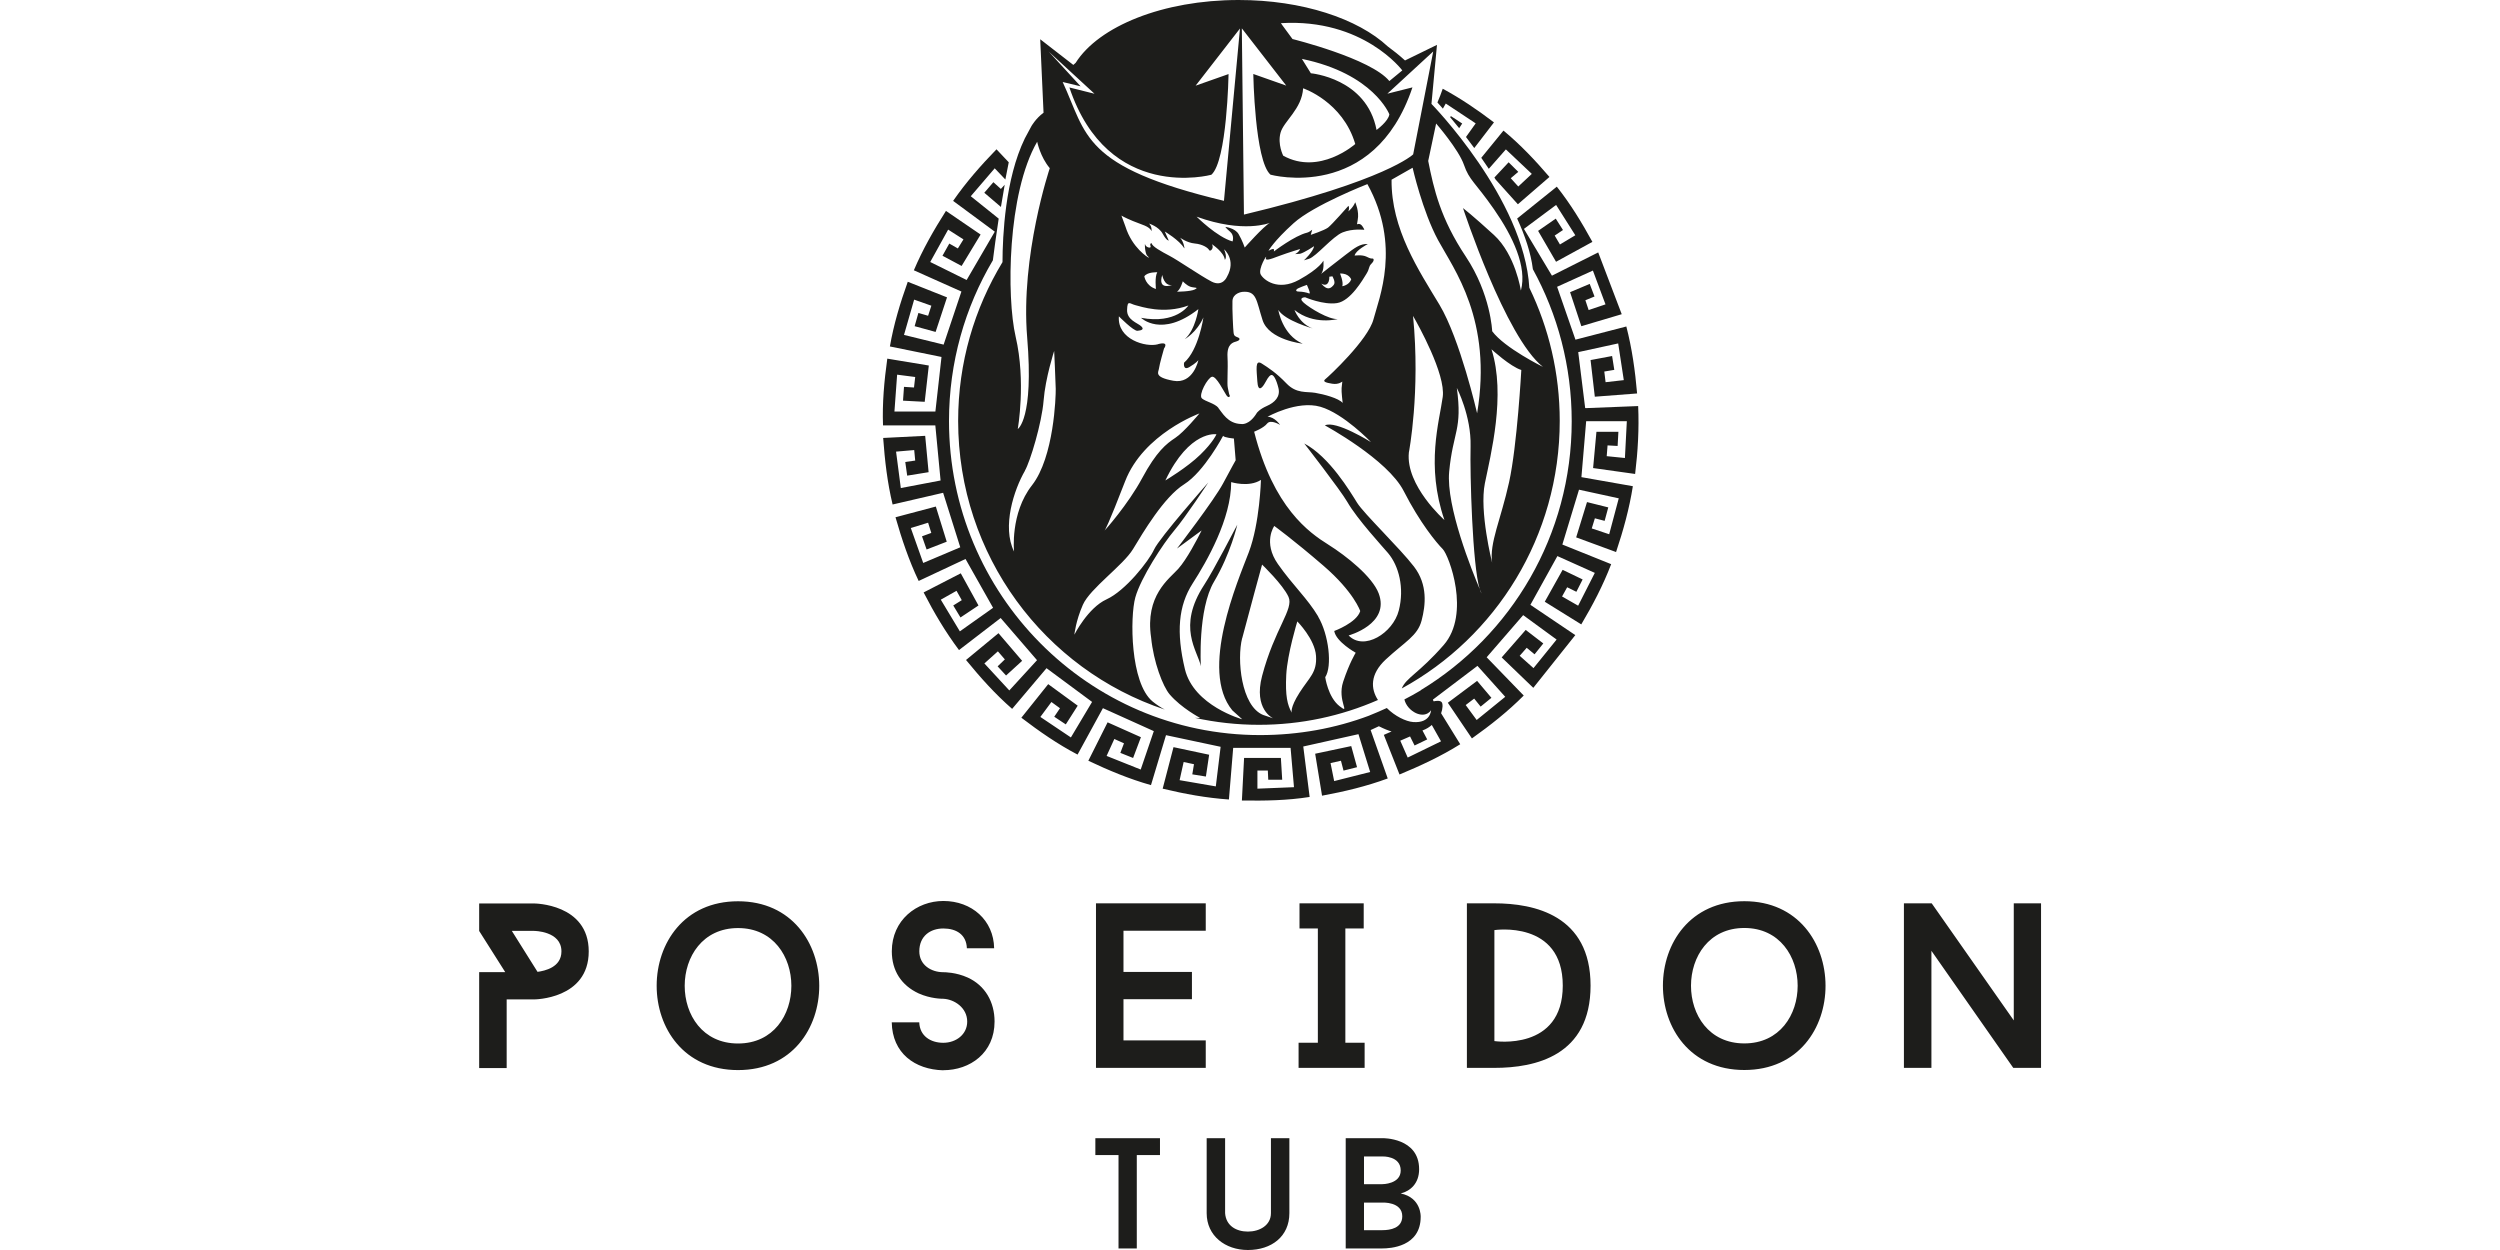 <svg xmlns="http://www.w3.org/2000/svg" width="120" height="60" viewBox="0 0 120 60" fill="none"><path d="M58.278 27.913C59.07 26.576 59.39 25.185 59.39 25.185C59.39 25.185 58.227 27.43 57.801 28.073C56.478 30.104 57.485 31.226 57.641 31.978C57.641 31.978 57.481 29.25 58.278 27.913ZM72.999 13.936C72.999 13.936 72.744 12.225 71.707 11.276C70.669 10.327 70.224 9.987 70.224 9.987C70.224 9.987 72.258 16.195 74.061 17.61C74.061 17.61 72.217 16.702 71.625 15.899C71.625 15.899 71.561 14.123 70.353 12.307C69.145 10.49 68.826 9.096 68.554 7.725L68.934 5.929C68.934 5.929 70.016 7.174 70.271 7.915C70.526 8.657 70.802 8.739 71.714 10.048C72.625 11.358 73.302 12.814 73.006 13.933M67.829 7.412C67.829 7.412 66.557 8.664 59.709 10.3L59.608 1.361L61.74 4.109L60.158 3.551C60.158 3.551 60.227 7.725 60.985 8.385C60.985 8.385 65.941 9.742 67.798 4.194L66.594 4.497L68.795 2.47L67.832 7.409L67.829 7.412ZM62.921 3.517L62.492 2.827C65.931 3.538 66.689 5.487 66.689 5.487C66.649 5.82 66.074 6.238 66.074 6.238C65.604 3.749 62.921 3.517 62.921 3.517ZM65.05 6.915C65.05 6.915 63.332 8.436 61.594 7.473C61.594 7.473 61.315 6.932 61.465 6.375C61.614 5.817 62.492 5.238 62.55 4.238C62.55 4.238 64.455 4.874 65.053 6.915M67.312 3.378L66.689 3.891C65.808 2.806 62.04 1.874 62.04 1.874C61.482 1.126 61.485 1.112 61.485 1.112C65.441 0.874 67.312 3.381 67.312 3.381M59.519 1.364L58.75 9.64C51.903 8.004 52.178 6.456 51.008 3.936L51.869 4.143L50.335 2.473L52.536 4.5L51.331 4.198C53.189 9.745 58.145 8.388 58.145 8.388C58.9 7.728 58.971 3.555 58.971 3.555L57.39 4.112L59.522 1.364H59.519ZM50.389 8.075C50.389 8.075 48.978 12.266 49.304 16.195C49.631 20.124 48.852 20.593 48.852 20.593C48.852 20.593 49.257 18.331 48.75 16.157C48.311 14.259 48.348 9.29 49.784 6.803C49.784 6.803 49.934 7.534 50.389 8.072M49.195 22.593C49.447 22.158 50.008 20.307 50.093 19.226C50.178 18.144 50.6 16.845 50.6 16.845C50.6 16.845 50.668 18.311 50.675 18.664C50.682 19.021 50.593 21.943 49.535 23.294C48.478 24.644 48.675 26.474 48.675 26.474C48.083 25.277 48.675 23.498 49.199 22.593M53.019 25.471C53.036 25.45 53.182 25.236 54.005 23.103C54.886 20.821 57.573 19.845 57.573 19.845C57.573 19.845 56.842 20.736 56.413 21.018C55.985 21.3 55.512 21.671 54.822 22.954C54.138 24.226 53.036 25.454 53.015 25.474M55.937 23.062C57.097 20.627 58.39 20.845 58.39 20.845C58.39 20.845 58.24 21.215 57.614 21.824C56.992 22.433 55.937 23.062 55.937 23.062ZM64.322 13.13C64.751 13.11 64.859 13.412 64.859 13.412C64.751 13.695 64.431 13.739 64.431 13.739C64.496 13.542 64.322 13.13 64.322 13.13ZM63.805 13.283L63.955 13.263C63.955 13.263 64.128 13.545 64.019 13.674C63.91 13.803 63.74 14.001 63.417 13.61C63.417 13.61 63.611 13.739 63.72 13.61C63.829 13.48 63.805 13.283 63.805 13.283ZM62.237 13.892C62.281 13.827 62.73 13.674 62.73 13.674C62.73 13.674 62.944 14.13 62.839 14.086C62.73 14.042 62.516 13.997 62.366 13.997C62.217 13.997 62.193 13.953 62.237 13.889M57.441 10.402C59.693 11.218 60.951 10.698 60.951 10.698C60.642 10.871 59.747 11.882 59.747 11.882C59.747 11.882 59.628 11.535 59.454 11.239C59.281 10.943 58.818 10.892 58.818 10.892C58.818 10.892 58.818 10.926 59.043 11.12C59.267 11.31 59.162 11.589 59.162 11.589C58.42 11.382 57.441 10.405 57.441 10.405M55.485 13.871C54.992 13.719 54.927 13.263 54.927 13.263C55.077 13.045 55.549 13.069 55.549 13.069C55.42 13.287 55.485 13.871 55.485 13.871ZM55.788 13.198C55.788 13.198 55.873 13.742 56.26 13.678C56.26 13.678 55.549 13.96 55.788 13.198ZM57.356 13.892C57.141 14.001 56.495 14.001 56.495 14.001C56.665 13.892 56.774 13.501 56.774 13.501C56.774 13.501 56.947 13.695 57.138 13.763C57.332 13.827 57.567 13.783 57.352 13.892M55.58 16.525C55.012 16.681 53.621 16.3 53.706 15.184C53.706 15.184 54.41 15.899 54.6 15.878C54.791 15.861 54.944 15.81 54.77 15.654C54.6 15.498 54.083 15.358 54.1 14.872C54.117 14.385 54.219 14.576 54.495 14.647C54.77 14.715 55.852 15.1 57.043 14.664C57.043 14.664 56.458 15.569 54.77 15.256C54.77 15.256 55.75 16.229 57.522 14.838C57.522 14.838 57.386 15.827 56.869 16.28C56.869 16.28 57.437 15.967 57.764 15.236C57.764 15.236 57.539 16.8 56.835 17.409C56.835 17.409 56.767 17.811 57.094 17.617C57.42 17.426 57.522 17.287 57.522 17.287C57.522 17.287 57.281 18.453 56.318 18.276C55.355 18.1 55.614 17.858 55.631 17.685C55.648 17.511 55.873 16.729 55.873 16.729C55.873 16.729 56.148 16.365 55.58 16.521M56.852 11.912C56.852 11.912 56.835 11.633 56.645 11.409C56.645 11.409 56.971 11.654 57.349 11.688C57.726 11.722 57.985 11.895 58.036 12.001C58.087 12.106 58.294 11.912 58.172 11.722C58.172 11.722 58.757 12.103 58.791 12.47C58.791 12.47 58.927 12.382 58.757 11.967C58.757 11.967 59.359 12.47 58.893 13.29C58.893 13.29 58.686 13.793 58.152 13.514C57.618 13.235 56.536 12.487 56.138 12.28C55.743 12.072 55.294 11.827 55.277 11.671C55.277 11.671 55.175 11.671 55.226 11.81C55.277 11.95 55.002 11.878 54.968 11.739C54.934 11.599 54.951 12.174 55.07 12.276C55.189 12.382 55.121 12.365 55.121 12.365C55.121 12.365 54.345 11.912 54.019 10.868L53.828 10.348C53.828 10.348 53.964 10.436 54.379 10.609C54.791 10.783 55.172 10.854 55.274 11.096C55.274 11.096 55.308 10.888 55.155 10.732C55.155 10.732 55.617 10.871 55.808 11.218C55.998 11.565 56.1 11.548 56.1 11.548L55.91 11.113C55.91 11.113 56.614 11.531 56.839 11.912M58.488 19.579C58.298 19.355 57.886 19.283 57.696 19.127C57.505 18.97 57.971 18.12 58.179 18.083C58.386 18.049 58.747 18.797 58.866 18.97C58.985 19.144 59.056 19.021 59.022 18.97C58.988 18.919 58.988 18.831 58.937 18.623C58.886 18.416 58.954 17.753 58.92 17.127C58.886 16.501 59.196 16.433 59.332 16.395C59.468 16.361 59.59 16.256 59.4 16.188C59.209 16.12 59.227 16.049 59.209 15.943C59.193 15.838 59.142 14.831 59.158 14.446C59.175 14.065 59.624 14.011 59.624 14.011C60.329 13.943 60.295 14.412 60.604 15.368C60.914 16.324 62.529 16.497 62.529 16.497C61.55 16.079 61.359 14.878 61.359 14.878C61.686 15.399 63.012 15.766 63.012 15.766C62.376 15.542 62.135 14.878 62.135 14.878C63.063 15.627 64.217 15.314 64.217 15.314C63.788 15.348 62.876 14.793 62.58 14.531C62.288 14.27 62.648 14.27 62.648 14.27C62.648 14.27 63.526 14.65 64.179 14.548C64.832 14.443 65.417 13.419 65.591 13.14C65.761 12.861 65.676 12.81 65.832 12.654C65.989 12.497 65.934 12.409 65.883 12.409C65.832 12.409 65.798 12.426 65.591 12.32C65.383 12.215 65.023 12.269 65.023 12.269C65.057 12.024 65.659 11.711 65.659 11.711C65.281 11.694 65.023 11.902 64.608 12.215C64.196 12.528 63.404 13.154 63.404 13.154C63.577 12.98 63.523 12.511 63.523 12.511C63.523 12.511 63.366 12.875 62.352 13.433C61.339 13.991 60.648 13.433 60.512 13.171C60.376 12.909 60.839 12.164 60.771 12.354C60.703 12.545 60.944 12.46 61.407 12.283C61.873 12.11 62.404 11.953 62.404 11.953C62.352 12.11 62.162 12.198 62.162 12.198L62.404 12.181C62.611 12.13 63.074 11.817 63.074 11.817C63.04 12.079 62.591 12.494 62.591 12.494C62.591 12.494 62.489 12.528 62.832 12.422C63.176 12.317 63.968 11.344 64.448 11.154C64.931 10.963 65.479 11.031 65.479 11.031C65.479 11.031 65.513 11.031 65.394 10.858C65.275 10.684 65.135 10.769 65.135 10.769L65.169 10.562C65.254 10.143 65.05 9.708 65.05 9.708C64.948 9.97 64.723 10.143 64.723 10.143C64.791 9.936 64.723 9.882 64.723 9.882C64.723 9.882 63.931 10.786 63.744 10.926C63.553 11.065 62.917 11.273 62.917 11.273L62.985 11.028C62.829 11.15 62.744 11.167 62.744 11.167C62.142 11.307 61.145 12.072 61.145 12.072C61.145 12.072 61.179 11.95 61.111 11.95C61.043 11.95 60.886 12.038 60.886 12.038C60.886 12.038 61.128 11.586 62.091 10.715C63.053 9.844 65.635 8.837 65.635 8.837C67.268 11.793 66.186 14.331 65.928 15.324C65.669 16.314 63.778 18.072 63.621 18.195C63.465 18.317 63.638 18.368 63.948 18.419C64.257 18.47 64.431 18.314 64.431 18.314L64.397 18.627C64.38 18.783 64.448 19.341 64.448 19.341C64.257 19.113 63.536 18.923 63.125 18.855C62.713 18.787 62.23 18.906 61.747 18.402C61.264 17.899 60.886 17.654 60.56 17.447C60.233 17.239 60.318 17.742 60.352 18.3C60.386 18.858 60.594 18.596 60.696 18.423C60.798 18.249 60.886 18.059 61.005 18.004C61.125 17.953 61.264 18.212 61.366 18.63C61.468 19.049 61.176 19.324 60.815 19.484C60.455 19.641 60.332 19.814 60.332 19.814C59.954 20.44 59.574 20.352 59.574 20.352C58.92 20.334 58.662 19.794 58.471 19.569M60.526 23.029C60.526 23.029 60.471 25.114 59.944 26.505C59.414 27.896 57.563 32.172 59.152 34.097L59.628 34.526C59.628 34.526 57.301 33.883 56.876 32.121C56.454 30.355 56.56 29.073 57.247 28.005C57.934 26.937 59.097 24.903 59.097 23.141C59.097 23.141 59.944 23.41 60.526 23.035M59.628 30.628C59.893 29.61 60.58 27.1 60.58 27.1C60.58 27.1 61.584 28.063 61.849 28.651C62.114 29.24 61.182 30.168 60.58 32.447C60.158 34.05 61.108 34.478 61.108 34.478L60.631 34.318C59.574 33.89 59.363 31.645 59.624 30.628M61.74 32.393C61.795 31.376 62.271 29.828 62.271 29.828C62.271 29.828 63.118 30.682 63.169 31.485C63.22 32.288 62.853 32.502 62.376 33.25C61.9 33.998 62.006 34.213 62.006 34.213C61.795 33.839 61.689 33.41 61.74 32.393ZM63.274 29.593C62.757 28.723 62.07 28.114 61.339 27.073C60.608 26.029 61.165 25.246 61.165 25.246C61.165 25.246 62.07 25.899 63.529 27.158C64.992 28.42 65.291 29.332 65.291 29.332C65.118 29.896 64.043 30.287 64.043 30.287C64.128 30.808 65.074 31.332 65.074 31.332C65.074 31.332 64.774 31.811 64.472 32.723C64.169 33.635 64.859 34.332 64.298 33.896C63.74 33.461 63.611 32.505 63.611 32.505C63.955 31.985 63.785 30.461 63.268 29.593M66.795 8.626L67.805 8.051C67.805 8.051 68.278 10.143 69.03 11.531C69.781 12.919 71.652 15.355 70.901 19.838C70.901 19.838 70.084 16.273 69.094 14.627C68.105 12.984 66.771 10.997 66.795 8.626ZM67.625 21.722C67.625 21.722 68.186 18.811 67.826 15.164C67.826 15.164 67.832 15.178 67.849 15.205C68.05 15.552 69.401 17.96 69.251 19.052C69.091 20.232 68.428 22.331 69.332 24.961C69.332 24.961 67.465 23.311 67.625 21.722ZM69.56 22.641C69.744 20.705 70.203 20.641 69.928 18.62C69.928 18.62 70.625 19.967 70.588 21.423C70.554 22.767 70.676 27.141 71.026 28.274C71.084 28.41 71.118 28.488 71.118 28.488C71.084 28.444 71.054 28.369 71.026 28.274C70.669 27.433 69.404 24.308 69.56 22.641ZM71.275 23.195C71.55 21.838 72.292 18.96 71.591 16.766C71.591 16.766 72.503 17.603 73.023 17.759C73.023 17.759 72.826 21.375 72.435 23.151C72.044 24.927 71.482 26.076 71.622 27.008C71.622 27.008 70.999 24.552 71.275 23.192M73.408 13.817C73.159 9.538 68.71 4.987 68.71 4.987L68.975 2.153L67.441 2.902C67.166 2.653 66.89 2.432 66.611 2.228C65.183 0.898 62.512 0 59.454 0C55.822 0 52.74 1.262 51.631 3.017C51.559 3.078 51.519 3.116 51.519 3.116L49.93 1.884L50.09 5.412C49.719 5.681 49.508 6.055 49.508 6.055L49.192 6.643C48.246 8.596 48.124 11.32 48.12 12.582C46.773 14.8 45.991 17.409 45.991 20.202C45.991 26.665 50.151 32.145 55.91 34.06C55.716 33.958 55.519 33.828 55.322 33.669C54.247 32.777 54.236 29.614 54.495 28.678C54.754 27.743 55.828 26.093 56.366 25.461C56.903 24.831 57.999 23.158 57.999 23.158C57.999 23.158 55.655 25.811 55.396 26.376C55.138 26.94 54.019 28.355 53.117 28.767C52.216 29.178 51.57 30.464 51.57 30.464C51.57 30.464 51.634 29.811 51.978 29.029C52.321 28.247 53.913 27.138 54.386 26.355C54.859 25.573 55.869 23.855 56.839 23.246C57.805 22.637 58.709 20.919 58.709 20.919C58.754 21.008 59.227 21.049 59.227 21.049L59.312 22.093C59.312 22.093 59.138 22.396 58.709 23.202C58.281 24.008 56.495 26.331 56.495 26.331L57.679 25.461C57.475 25.869 56.968 26.848 56.553 27.308C56.121 27.787 54.951 28.587 55.254 30.607C55.369 31.781 55.818 32.951 56.145 33.332C56.703 33.985 57.604 34.458 57.604 34.458C57.604 34.458 57.512 34.465 57.359 34.458C58.349 34.675 59.376 34.791 60.427 34.791C62.458 34.791 64.39 34.366 66.142 33.6C65.795 33.066 65.747 32.373 66.516 31.655C67.438 30.801 68.043 30.526 68.237 29.784C68.431 29.046 68.537 28.066 67.873 27.199C67.207 26.328 65.465 24.654 65.142 24.134C64.819 23.614 63.808 21.916 62.604 21.287C62.604 21.287 64.332 23.508 64.669 24.09C65.142 24.916 66.377 26.253 66.625 26.546C67.142 27.155 67.421 28.219 67.142 29.304C66.863 30.393 65.465 31.26 64.734 30.502C64.734 30.502 66.734 29.957 66.176 28.481C65.873 27.685 64.649 26.699 63.747 26.134C62.846 25.57 61.125 24.372 60.199 20.722C60.199 20.722 60.652 20.549 60.822 20.331C60.995 20.113 61.444 20.396 61.444 20.396C61.444 20.396 61.186 20.005 60.842 20.005C60.842 20.005 62.261 19.202 63.38 19.525C64.499 19.851 65.808 21.222 65.808 21.222C65.808 21.222 64.111 20.158 63.594 20.419C63.594 20.419 66.605 22.049 67.38 23.573C68.156 25.093 68.948 26.052 69.251 26.355C69.55 26.658 70.605 29.464 69.295 30.964C68.125 32.304 67.486 32.536 67.285 33.046C71.799 30.58 74.867 25.753 74.867 20.202C74.867 17.909 74.343 15.746 73.411 13.817" fill="#1D1D1B"></path><path d="M97.97 43.36H96.661V48.979L92.722 43.36H91.388V51.258H92.708V45.639L96.637 51.258H97.97V43.36ZM83.728 50.084C80.309 50.084 80.32 44.543 83.728 44.543C87.136 44.543 87.146 50.084 83.728 50.084ZM83.728 43.258C78.523 43.258 78.513 51.36 83.728 51.36C88.942 51.36 88.908 43.258 83.728 43.258ZM71.731 49.972V44.645C71.731 44.645 75.013 44.149 75.013 47.309C75.013 50.469 71.731 49.972 71.731 49.972ZM70.411 43.36V51.258H71.731C73.693 51.258 76.347 50.683 76.347 47.309C76.347 43.934 73.649 43.36 71.731 43.36H70.411ZM65.458 44.567V43.36H62.376V44.567H63.257V50.05H62.332V51.258H65.502V50.05H64.577V44.567H65.458ZM57.876 44.679V43.36H52.607V51.258H57.876V49.938H53.927V47.962H57.213V46.652H53.927V44.676H57.876V44.679ZM45.28 51.37C46.556 51.37 47.739 50.547 47.739 49.033C47.739 48.098 47.287 47.305 46.454 46.924C45.889 46.666 45.335 46.666 45.28 46.666C44.692 46.666 44.127 46.316 44.127 45.663C44.127 44.928 44.658 44.567 45.28 44.567C45.903 44.567 46.386 44.86 46.41 45.516H47.719C47.695 44.173 46.648 43.247 45.28 43.247C44.005 43.247 42.807 44.162 42.807 45.663C42.807 46.598 43.27 47.299 44.093 47.683C44.668 47.941 45.209 47.941 45.277 47.941C45.807 47.965 46.426 48.37 46.426 49.037C46.426 49.656 45.886 50.054 45.277 50.054C44.668 50.054 44.147 49.727 44.124 49.071H42.804C42.828 50.55 43.909 51.34 45.277 51.374M35.426 50.088C32.007 50.088 32.017 44.547 35.426 44.547C38.834 44.547 38.844 50.088 35.426 50.088ZM35.426 43.261C30.225 43.261 30.211 51.364 35.426 51.364C40.64 51.364 40.606 43.261 35.426 43.261ZM25.799 46.645L24.568 44.683H25.629C25.629 44.683 26.949 44.683 26.949 45.666C26.949 46.435 26.146 46.601 25.799 46.649M25.629 43.366H23V44.686L24.252 46.663H23V51.268H24.32V47.972H25.629C25.629 47.972 28.259 47.972 28.259 45.669C28.259 43.366 25.629 43.366 25.629 43.366Z" fill="#1D1D1B"></path><path d="M66.356 59.048H65.472V57.724H66.356C66.356 57.724 67.309 57.673 67.309 58.381C67.309 58.956 66.727 59.048 66.356 59.048ZM65.472 55.51H66.356C66.356 55.51 67.234 55.472 67.234 56.184C67.234 56.84 66.356 56.84 66.356 56.84H65.472V55.51ZM67.234 57.286C67.686 57.173 68.118 56.816 68.118 56.122C68.118 54.595 66.356 54.632 66.356 54.632H64.594V59.925H66.356C66.71 59.925 68.193 59.857 68.193 58.405C68.193 58.405 68.23 57.49 67.234 57.286ZM59.9 60C61.026 60 61.89 59.357 61.89 58.231V54.632H61.005V58.231C61.005 58.82 60.455 59.116 59.9 59.116C59.346 59.116 58.849 58.843 58.805 58.231V54.632H57.92V58.231C57.92 59.32 58.812 60 59.9 60ZM52.577 54.632V55.442H53.689V59.925H54.566V55.442H55.679V54.632H52.577Z" fill="#1D1D1B"></path><path d="M69.642 5.572C69.632 5.589 69.622 5.606 69.608 5.626C69.737 5.783 69.884 5.96 70.04 6.153C70.088 6.079 70.135 6.007 70.186 5.929C69.996 5.803 69.826 5.691 69.642 5.572ZM70.768 7.102C71.081 6.694 71.394 6.286 71.71 5.875C70.918 5.272 70.115 4.725 69.251 4.259C69.18 4.47 69.094 4.691 68.996 4.919C68.996 4.919 69.094 5.024 69.258 5.215C69.305 5.133 69.35 5.051 69.397 4.97C69.89 5.296 70.356 5.606 70.833 5.922C70.669 6.153 70.52 6.361 70.367 6.575C70.496 6.742 70.629 6.922 70.765 7.106M72.86 9.803C73.367 9.368 73.867 8.933 74.374 8.494C73.683 7.688 72.976 6.939 72.166 6.269C71.805 6.711 71.452 7.143 71.101 7.575C71.22 7.745 71.339 7.922 71.462 8.103C71.737 7.79 72.013 7.477 72.282 7.171C72.704 7.569 73.108 7.949 73.527 8.347C73.288 8.569 73.088 8.756 72.877 8.953C72.761 8.824 72.656 8.708 72.516 8.555C72.642 8.45 72.758 8.351 72.877 8.249C72.714 8.089 72.571 7.946 72.414 7.79C72.186 8.035 71.959 8.279 71.731 8.521C71.751 8.552 71.771 8.582 71.788 8.616C72.146 9.014 72.496 9.405 72.856 9.803M68.724 34.794C68.87 35.053 69.016 35.315 69.169 35.584C68.628 35.846 68.108 36.101 67.57 36.363C67.448 36.084 67.332 35.825 67.213 35.553C67.377 35.482 67.526 35.417 67.683 35.349C67.758 35.499 67.826 35.635 67.9 35.784C68.108 35.686 68.302 35.59 68.506 35.492C68.428 35.346 68.353 35.203 68.278 35.063C68.472 34.992 68.615 34.897 68.724 34.801M76.088 19.583C75.976 18.681 75.867 17.8 75.755 16.902C76.374 16.766 77.006 16.63 77.673 16.484C77.765 17.079 77.85 17.654 77.942 18.246C77.636 18.28 77.364 18.311 77.068 18.345C77.047 18.171 77.027 18.008 77.006 17.834C77.173 17.807 77.323 17.783 77.486 17.753C77.449 17.525 77.415 17.314 77.381 17.089C77.02 17.157 76.687 17.219 76.347 17.283C76.415 17.875 76.483 18.453 76.551 19.042C77.234 18.991 77.898 18.94 78.581 18.886C78.486 17.787 78.336 16.726 78.064 15.671C77.231 15.885 76.411 16.1 75.622 16.304C75.323 15.44 75.037 14.61 74.741 13.766C75.299 13.514 75.867 13.256 76.459 12.987C76.663 13.538 76.86 14.066 77.064 14.61C76.778 14.705 76.523 14.793 76.255 14.882C76.197 14.715 76.149 14.572 76.098 14.412C76.251 14.351 76.391 14.293 76.537 14.232C76.455 14.021 76.38 13.824 76.306 13.627C75.972 13.766 75.666 13.895 75.364 14.025C75.547 14.576 75.724 15.11 75.904 15.657C76.544 15.467 77.173 15.283 77.843 15.082C77.462 14.082 77.091 13.11 76.714 12.116C75.931 12.508 75.2 12.875 74.493 13.232C74.04 12.477 73.598 11.739 73.149 10.987C73.642 10.62 74.156 10.239 74.693 9.837C75.003 10.327 75.306 10.803 75.615 11.293C75.357 11.45 75.122 11.589 74.877 11.735C74.789 11.589 74.71 11.453 74.625 11.307C74.765 11.215 74.891 11.13 75.023 11.041C74.904 10.851 74.792 10.681 74.676 10.494C74.384 10.698 74.105 10.888 73.829 11.082C74.118 11.582 74.401 12.069 74.69 12.565C75.275 12.246 75.853 11.929 76.435 11.61C75.925 10.678 75.384 9.79 74.727 8.96C74.078 9.48 73.442 9.994 72.823 10.49C73.2 11.31 73.482 12.14 73.578 12.922C74.765 15.086 75.442 17.576 75.442 20.222C75.442 25.702 72.537 30.491 68.196 33.128C68.196 33.135 68.196 33.135 68.196 33.138C67.934 33.294 67.669 33.441 67.411 33.573C67.54 34.141 68.336 34.584 68.69 34.094C68.69 34.094 68.669 34.723 67.829 34.658C67.482 34.631 66.955 34.376 66.567 33.985C66.224 34.141 65.931 34.264 65.734 34.342C65.734 34.342 65.734 34.349 65.73 34.346C64.097 34.961 62.329 35.284 60.482 35.284C52.246 35.284 45.552 28.526 45.552 20.209C45.552 17.389 46.321 14.749 47.658 12.494C47.722 11.991 47.814 11.286 47.937 10.494C47.498 10.143 47.056 9.786 46.597 9.419C46.988 8.963 47.362 8.524 47.746 8.079C47.923 8.266 48.09 8.439 48.257 8.616C48.307 8.341 48.362 8.065 48.42 7.79C48.226 7.582 48.029 7.378 47.831 7.167C47.076 7.946 46.369 8.749 45.75 9.643C46.43 10.147 47.097 10.64 47.75 11.12C47.294 11.902 46.852 12.664 46.399 13.44C45.831 13.157 45.253 12.871 44.651 12.576C44.943 12.045 45.226 11.538 45.511 11.021C45.773 11.188 46.005 11.334 46.246 11.491C46.151 11.647 46.066 11.786 45.977 11.926C45.831 11.841 45.702 11.769 45.566 11.691C45.454 11.892 45.352 12.079 45.239 12.276C45.559 12.446 45.858 12.606 46.158 12.766C46.464 12.259 46.763 11.766 47.069 11.259C46.515 10.882 45.964 10.504 45.406 10.123C44.818 11.048 44.29 11.973 43.865 12.974C44.644 13.32 45.409 13.664 46.148 13.994C45.858 14.861 45.576 15.695 45.294 16.542C44.675 16.392 44.045 16.236 43.392 16.076C43.559 15.498 43.715 14.95 43.879 14.382C44.168 14.484 44.43 14.576 44.705 14.674C44.651 14.844 44.603 14.994 44.549 15.157C44.386 15.11 44.243 15.069 44.083 15.021C44.022 15.236 43.964 15.44 43.903 15.657C44.249 15.753 44.579 15.845 44.909 15.933C45.093 15.372 45.273 14.827 45.457 14.273C44.831 14.025 44.209 13.776 43.573 13.525C43.205 14.552 42.899 15.569 42.715 16.63C43.566 16.804 44.389 16.97 45.192 17.134C45.09 18.028 44.994 18.899 44.899 19.753H42.933C42.977 19.144 43.018 18.576 43.062 17.984C43.368 18.025 43.644 18.059 43.93 18.096C43.909 18.277 43.889 18.436 43.872 18.6C43.702 18.59 43.559 18.579 43.392 18.569C43.375 18.794 43.362 19.008 43.345 19.232C43.712 19.253 44.049 19.27 44.386 19.287C44.454 18.695 44.515 18.13 44.583 17.545C43.916 17.436 43.26 17.328 42.59 17.215C42.44 18.297 42.345 19.355 42.385 20.42H44.896C44.981 21.301 45.062 22.175 45.148 23.063C44.525 23.182 43.896 23.301 43.239 23.427C43.161 22.831 43.086 22.267 43.011 21.678C43.324 21.651 43.596 21.627 43.882 21.603C43.899 21.787 43.916 21.947 43.93 22.107C43.76 22.131 43.617 22.151 43.453 22.175C43.484 22.399 43.515 22.61 43.545 22.831C43.906 22.773 44.239 22.719 44.573 22.665C44.518 22.073 44.464 21.505 44.409 20.92C43.732 20.954 43.066 20.988 42.392 21.022C42.471 22.11 42.593 23.165 42.845 24.216C43.675 24.025 44.488 23.838 45.27 23.654C45.549 24.542 45.818 25.399 46.093 26.27C45.518 26.512 44.93 26.76 44.314 27.022C44.113 26.454 43.919 25.906 43.719 25.345C44.011 25.257 44.27 25.175 44.549 25.09C44.603 25.26 44.651 25.416 44.702 25.58C44.545 25.637 44.409 25.689 44.256 25.743C44.331 25.957 44.403 26.161 44.477 26.376C44.814 26.246 45.134 26.121 45.443 26.002C45.263 25.427 45.093 24.876 44.92 24.314C44.27 24.488 43.63 24.654 42.984 24.828C43.287 25.889 43.63 26.906 44.096 27.886C44.862 27.525 45.614 27.175 46.345 26.831C46.79 27.624 47.226 28.393 47.668 29.175C47.148 29.543 46.62 29.917 46.073 30.305C45.763 29.791 45.464 29.294 45.158 28.784C45.43 28.631 45.664 28.498 45.913 28.359C46.001 28.519 46.08 28.655 46.165 28.808C46.025 28.896 45.896 28.974 45.756 29.063C45.875 29.26 45.988 29.444 46.103 29.638C46.403 29.437 46.682 29.25 46.967 29.063C46.682 28.543 46.403 28.039 46.117 27.519C45.522 27.825 44.933 28.128 44.334 28.437C44.834 29.41 45.379 30.332 46.032 31.203C46.712 30.682 47.376 30.168 48.032 29.665C48.617 30.345 49.195 31.012 49.777 31.689C49.342 32.165 48.906 32.641 48.447 33.141C48.042 32.703 47.648 32.277 47.25 31.845C47.481 31.638 47.688 31.454 47.899 31.264C48.018 31.4 48.124 31.526 48.233 31.651C48.11 31.77 48.005 31.873 47.886 31.985C48.039 32.151 48.185 32.311 48.291 32.424C48.559 32.179 48.814 31.947 49.063 31.72C48.682 31.274 48.311 30.838 47.927 30.393C47.41 30.818 46.892 31.247 46.369 31.679C47.059 32.522 47.767 33.315 48.583 34.026C49.144 33.362 49.699 32.706 50.233 32.073C50.974 32.621 51.692 33.152 52.42 33.692C52.09 34.247 51.753 34.808 51.403 35.397C50.906 35.063 50.427 34.743 49.937 34.413C50.127 34.158 50.294 33.934 50.468 33.696C50.61 33.798 50.743 33.897 50.879 33.995C50.784 34.138 50.699 34.264 50.604 34.403C50.794 34.529 50.971 34.648 51.158 34.771C51.359 34.458 51.542 34.165 51.73 33.873C51.253 33.526 50.787 33.186 50.314 32.839C49.886 33.376 49.461 33.91 49.025 34.451C49.893 35.111 50.767 35.72 51.723 36.22C52.141 35.454 52.546 34.709 52.94 33.992C53.764 34.362 54.566 34.723 55.383 35.094C55.179 35.686 54.971 36.298 54.754 36.938C54.199 36.716 53.665 36.502 53.117 36.284C53.247 35.999 53.366 35.737 53.488 35.471C53.651 35.546 53.798 35.611 53.951 35.679C53.889 35.835 53.835 35.982 53.777 36.138C53.992 36.223 54.185 36.301 54.389 36.383C54.519 36.036 54.641 35.713 54.764 35.386C54.226 35.145 53.702 34.914 53.165 34.672C52.859 35.284 52.553 35.89 52.24 36.516C53.216 36.978 54.199 37.39 55.247 37.686C55.492 36.87 55.733 36.067 55.968 35.288C56.856 35.478 57.716 35.662 58.59 35.846C58.516 36.461 58.441 37.09 58.359 37.747C57.767 37.645 57.203 37.546 56.621 37.448C56.689 37.145 56.75 36.869 56.815 36.577C56.992 36.614 57.152 36.648 57.311 36.682C57.281 36.859 57.257 37.009 57.23 37.169C57.458 37.206 57.665 37.24 57.883 37.274C57.937 36.91 57.988 36.567 58.039 36.227C57.458 36.104 56.9 35.985 56.328 35.863C56.155 36.533 55.981 37.189 55.808 37.856C56.869 38.111 57.91 38.301 58.988 38.376C59.056 37.536 59.124 36.71 59.193 35.897H61.948C62.002 36.505 62.053 37.128 62.111 37.785C61.509 37.808 60.931 37.832 60.356 37.856V36.985H60.856C60.863 37.145 60.87 37.288 60.876 37.427H61.546C61.523 37.06 61.502 36.716 61.482 36.38H59.716C59.682 37.063 59.645 37.737 59.611 38.424C60.713 38.441 61.788 38.424 62.863 38.254C62.757 37.42 62.655 36.611 62.557 35.832C63.455 35.631 64.325 35.437 65.206 35.24C65.39 35.829 65.574 36.427 65.768 37.056C65.179 37.203 64.621 37.346 64.04 37.492C63.978 37.186 63.924 36.914 63.866 36.628C64.046 36.587 64.2 36.553 64.366 36.516C64.407 36.679 64.445 36.829 64.489 36.989C64.71 36.934 64.917 36.88 65.138 36.825C65.043 36.475 64.951 36.148 64.859 35.812C64.274 35.934 63.703 36.056 63.128 36.179C63.24 36.856 63.346 37.516 63.458 38.193C64.536 37.995 65.584 37.744 66.611 37.366C66.332 36.574 66.057 35.798 65.791 35.043C65.924 34.982 66.057 34.92 66.186 34.859C66.448 34.992 66.652 35.07 66.795 35.111C66.672 35.165 66.55 35.22 66.424 35.274C66.676 35.91 66.924 36.539 67.176 37.176C68.193 36.754 69.166 36.301 70.091 35.723C69.781 35.22 69.475 34.727 69.173 34.237C69.251 34.029 69.271 33.771 69.193 33.696C69.105 33.607 68.887 33.648 68.819 33.665C68.809 33.648 68.799 33.631 68.788 33.614L68.781 33.58C69.499 33.036 70.2 32.505 70.918 31.961C71.346 32.441 71.792 32.934 72.251 33.447C71.788 33.822 71.343 34.186 70.88 34.56C70.697 34.308 70.526 34.08 70.353 33.842C70.499 33.73 70.625 33.635 70.761 33.532C70.867 33.662 70.965 33.788 71.071 33.917C71.251 33.771 71.414 33.638 71.588 33.495C71.35 33.216 71.125 32.947 70.901 32.682C70.428 33.036 69.965 33.38 69.496 33.733C69.884 34.305 70.268 34.873 70.652 35.444C71.54 34.812 72.374 34.155 73.139 33.386C72.53 32.757 71.935 32.141 71.36 31.549C71.952 30.866 72.527 30.199 73.112 29.526C73.629 29.903 74.163 30.294 74.717 30.699C74.336 31.169 73.976 31.614 73.608 32.07C73.374 31.862 73.166 31.672 72.945 31.478C73.064 31.342 73.169 31.22 73.282 31.094C73.411 31.203 73.53 31.298 73.659 31.407C73.802 31.23 73.938 31.063 74.078 30.886C73.785 30.662 73.51 30.447 73.234 30.236C72.843 30.685 72.462 31.117 72.081 31.556C72.578 32.032 73.067 32.505 73.598 33.016C74.275 32.165 74.938 31.332 75.615 30.485C74.857 29.974 74.149 29.498 73.459 29.032C73.897 28.24 74.323 27.471 74.755 26.692C75.34 26.954 75.935 27.223 76.551 27.498C76.278 28.036 76.02 28.546 75.751 29.073C75.483 28.92 75.234 28.777 74.979 28.631C75.067 28.474 75.142 28.335 75.224 28.189C75.377 28.264 75.516 28.332 75.666 28.406C75.768 28.202 75.864 28.015 75.966 27.814C75.636 27.655 75.319 27.502 75.006 27.352C74.717 27.869 74.435 28.372 74.149 28.883C74.734 29.247 75.316 29.607 75.901 29.971C76.455 29.036 76.949 28.093 77.336 27.08C76.537 26.76 75.755 26.444 74.993 26.138C75.261 25.257 75.523 24.389 75.792 23.505C76.408 23.637 77.04 23.777 77.7 23.92C77.544 24.508 77.394 25.07 77.241 25.644C76.938 25.546 76.677 25.457 76.404 25.365C76.459 25.192 76.503 25.039 76.554 24.879C76.714 24.92 76.86 24.961 77.023 25.001C77.081 24.784 77.136 24.573 77.197 24.355C76.843 24.267 76.51 24.185 76.176 24.1C76 24.672 75.829 25.229 75.656 25.794C76.299 26.029 76.932 26.263 77.571 26.498C77.921 25.45 78.207 24.416 78.377 23.338C77.537 23.188 76.707 23.042 75.908 22.903C75.986 21.988 76.061 21.103 76.136 20.219H78.088C78.058 20.811 78.027 21.386 77.996 21.984C77.687 21.954 77.411 21.926 77.122 21.896C77.136 21.712 77.149 21.556 77.163 21.379C77.33 21.389 77.479 21.396 77.646 21.406C77.659 21.175 77.67 20.96 77.683 20.726H76.629C76.574 21.307 76.523 21.882 76.469 22.467C77.146 22.562 77.809 22.654 78.486 22.75C78.619 21.658 78.68 20.586 78.632 19.491C77.779 19.525 76.938 19.559 76.122 19.59M48.042 9.929C48.042 9.929 48.042 9.929 48.046 9.926C48.1 9.582 48.161 9.225 48.226 8.868C48.168 8.933 48.107 9.001 48.042 9.069C47.92 8.96 47.807 8.858 47.682 8.745C47.532 8.919 47.392 9.082 47.246 9.252C47.522 9.487 47.78 9.708 48.039 9.929" fill="#1D1D1B"></path></svg>